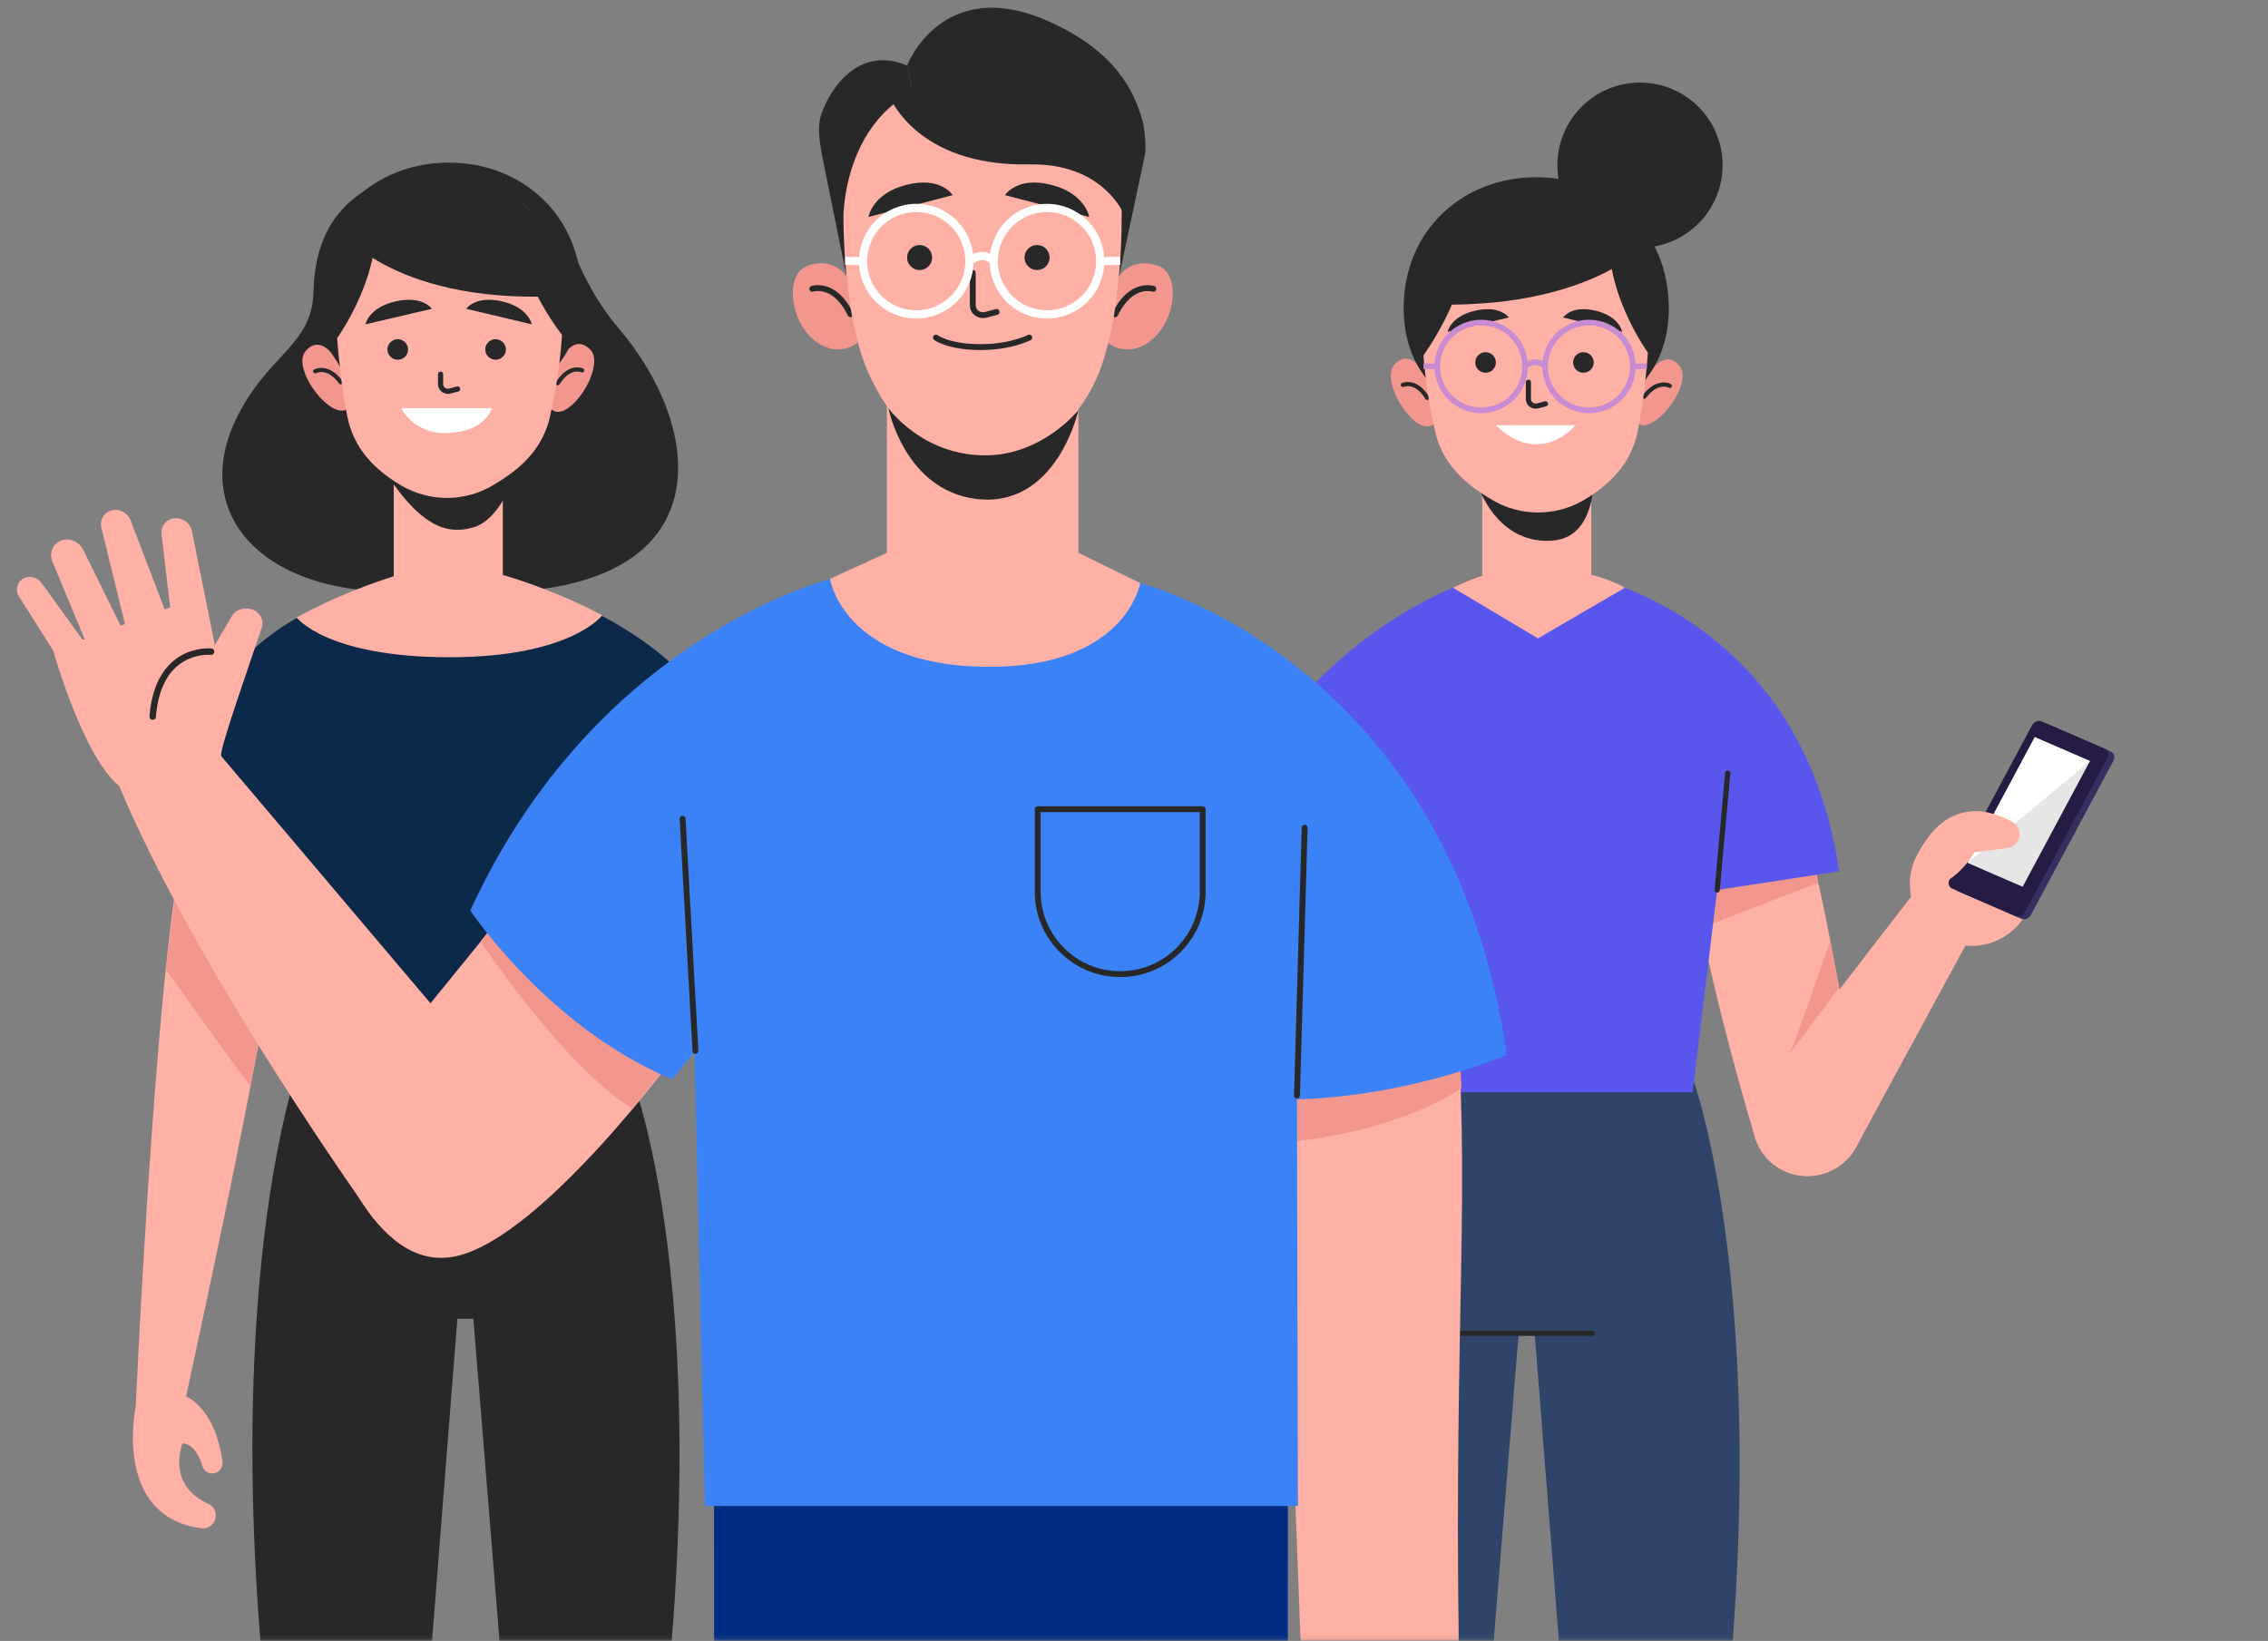 <svg width="539" height="390" viewBox="0 0 539 390" fill="none" xmlns="http://www.w3.org/2000/svg">
<rect x="0" y="0" width="539" height="390" fill="#808080" stroke="none"/>
<mask id="mask0_23_1013" style="mask-type:luminance" maskUnits="userSpaceOnUse" x="0" y="0" width="539" height="390">
<path d="M538.462 0.158H0.5V389.842H538.462V0.158Z" fill="white"/>
</mask>
<g mask="url(#mask0_23_1013)">
<path d="M402.252 256.171L359.496 250.477L359.83 254.724L323.275 259.592C323.275 259.592 299.711 318.708 320.479 448.721H350.216L360.918 316.889H364.719L375.086 448.721H404.822C425.588 318.708 402.252 256.171 402.252 256.171Z" fill="#2E4569"/>
<path d="M347.323 316.889H378.347" stroke="#282828" stroke-width="1.233" stroke-miterlimit="10" stroke-linecap="round" stroke-linejoin="round"/>
<path d="M427.222 193.808C423.564 187.969 403.016 188.177 401.931 188.049C396.377 187.398 405.493 231.599 417.049 270.237C419.264 277.644 427.415 281.503 434.533 278.485C434.61 278.452 434.687 278.42 434.764 278.387C440.394 276.002 443.599 270.024 442.467 264.013C436.971 234.859 431.452 200.559 427.222 193.808Z" fill="#FFB1A5"/>
<path d="M432.119 209.791L405.886 219.971L403.426 207.525L430.59 200.747L432.119 209.791Z" fill="#F3978E"/>
<path d="M437.074 234.693C437.074 234.693 424.646 251.383 425.239 250.616C425.831 249.848 434.985 223.643 434.985 223.643L437.074 234.693Z" fill="#F3978E"/>
<path d="M454.843 212.258L419.22 258.413C414.543 264.473 416.037 273.235 422.458 277.403C428.867 281.564 437.464 279.377 441.105 272.658L470.757 217.952L454.843 212.258Z" fill="#FFB1A5"/>
<path d="M464.062 224.111C456.34 221.616 452.102 213.333 454.597 205.611C457.092 197.888 465.374 193.65 473.097 196.145C480.819 198.64 485.057 206.923 482.562 214.645C480.069 222.368 471.785 226.606 464.062 224.111Z" fill="#FFB1A5"/>
<path d="M479.294 201.295C479.294 201.295 483.316 197.12 476.182 194.194C469.049 191.268 460.229 191.939 454.598 205.611L479.294 201.295Z" fill="#FFB1A5"/>
<path d="M486.684 172.127L501.6 178.594C502.429 178.953 502.732 179.937 502.275 180.791L482.653 217.442C482.196 218.296 481.152 218.697 480.323 218.337L465.407 211.87C464.578 211.511 464.276 210.527 464.732 209.673L484.355 173.022C484.811 172.168 485.855 171.767 486.684 172.127Z" fill="#372F5F"/>
<path d="M485.26 171.478L500.176 177.945C501.005 178.305 501.307 179.288 500.85 180.142L481.228 216.793C480.771 217.647 479.728 218.048 478.898 217.688L463.983 211.221C463.153 210.862 462.851 209.878 463.308 209.024L482.93 172.373C483.387 171.519 484.431 171.118 485.26 171.478Z" fill="#261B43"/>
<path d="M483.577 175.207L496.683 180.89L480.692 210.76L467.586 205.078L483.577 175.207Z" fill="#E6E6E6"/>
<path d="M496.683 180.89L467.586 205.078L483.577 175.207L496.683 180.89Z" fill="white"/>
<path d="M471.9 192.977C471.9 192.977 475.22 193.624 478.218 195.323C479.538 196.07 480.215 197.595 479.848 199.068C479.515 200.41 478.389 201.41 477.016 201.582L469.262 202.561C469.262 202.561 465.216 209.533 459.93 210.317L464.779 198.074L471.9 192.977Z" fill="#FFB1A5"/>
<path d="M372.869 135.687C372.013 135.682 427.859 143.414 437.075 207.085L408.096 211.525L402.253 259.592H321.413L305.363 170.781C305.363 170.781 323.273 145.112 356.529 135.686L372.869 135.687Z" fill="#5956ED"/>
<path d="M408.096 211.525L410.611 183.724" stroke="#282828" stroke-width="1.233" stroke-miterlimit="10" stroke-linecap="round" stroke-linejoin="round"/>
<path d="M378.177 136.597V114.481H352.26V136.857C350.934 137.253 348.726 138.052 345.297 139.681L365.511 151.722L386.176 139.681C386.176 139.681 382.896 137.773 378.177 136.597Z" fill="#FFB1A5"/>
<path d="M352.02 117.183C352.02 117.183 356.674 129.542 369.1 128.476C380.519 127.496 378.703 110.367 378.703 110.367L352.02 117.183Z" fill="#282828"/>
<path d="M340.716 100.746C336.654 104.431 327.57 90.454 331.495 86.531C335.421 82.606 338.415 88.763 338.415 88.763L340.167 92.934L341.489 98.585L341.803 100.064L340.716 100.746Z" fill="#F3978E"/>
<path d="M333.393 91.482C333.393 91.482 336.468 90.098 339.199 94.556" stroke="#282828" stroke-width="0.993" stroke-miterlimit="10" stroke-linecap="round" stroke-linejoin="round"/>
<path d="M388.757 100.322C392.494 104.337 402.727 91.18 399.147 86.938C395.567 82.697 392.064 88.577 392.064 88.577L389.965 92.585L388.169 98.103L387.731 99.551L388.757 100.322Z" fill="#F3978E"/>
<path d="M396.838 91.71C396.838 91.71 393.891 90.071 390.793 94.282" stroke="#282828" stroke-width="0.993" stroke-miterlimit="10" stroke-linecap="round" stroke-linejoin="round"/>
<path d="M333.591 73.2C333.591 91.7 347.696 100.473 365.095 100.473C382.494 100.473 396.599 91.701 396.599 73.2C396.599 54.7 382.494 42.114 365.095 42.114C347.696 42.114 333.591 54.698 333.591 73.2Z" fill="#282828"/>
<path d="M337.873 74.486C337.873 85.843 339.478 95.644 341.079 102.599C342.648 109.409 347.061 114.168 353.298 117.998L354.434 118.697C361.032 122.749 369.558 122.844 376.258 118.938C383.015 114.999 387.746 109.805 389.202 102.497C391.851 89.205 392.14 74.484 392.14 74.484C392.14 74.484 394.66 45.814 365.394 46.371C336.128 46.93 337.873 74.486 337.873 74.486Z" fill="#FFB1A5"/>
<path d="M363.23 90.848V94.815C363.23 95.051 363.276 95.276 363.358 95.482C363.684 96.293 364.62 96.681 365.465 96.456L367.284 95.974" stroke="#282828" stroke-width="1.232" stroke-miterlimit="10" stroke-linecap="round" stroke-linejoin="round"/>
<path d="M358.577 75.463L344.032 78.871C344.032 78.871 344.693 75.17 350.643 73.825C356.594 72.48 358.577 75.463 358.577 75.463Z" fill="#282828"/>
<path d="M371.486 75.463L385.53 78.871C385.53 78.871 384.892 75.17 379.147 73.825C373.401 72.48 371.486 75.463 371.486 75.463Z" fill="#282828"/>
<path d="M353.052 88.593C354.406 88.593 355.504 87.498 355.504 86.147C355.504 84.797 354.406 83.702 353.052 83.702C351.697 83.702 350.599 84.797 350.599 86.147C350.599 87.498 351.697 88.593 353.052 88.593Z" fill="#282828"/>
<path d="M378.758 86.147C378.758 87.498 377.659 88.593 376.305 88.593C374.95 88.593 373.852 87.498 373.852 86.147C373.852 84.797 374.951 83.702 376.305 83.702C377.66 83.701 378.758 84.796 378.758 86.147Z" fill="#282828"/>
<path d="M355.504 101.075H374.419C374.419 101.075 366.036 111.273 355.504 101.075Z" fill="white"/>
<path d="M359.39 94.475C363.463 90.402 363.463 83.798 359.39 79.724C355.317 75.651 348.712 75.651 344.639 79.724C340.565 83.798 340.565 90.402 344.639 94.475C348.712 98.549 355.317 98.549 359.39 94.475Z" stroke="#C98BD2" stroke-width="1.342" stroke-miterlimit="10"/>
<path d="M385.014 94.475C389.087 90.402 389.087 83.798 385.014 79.724C380.94 75.651 374.336 75.651 370.263 79.724C366.189 83.798 366.189 90.402 370.263 94.475C374.336 98.549 380.94 98.549 385.014 94.475Z" stroke="#C98BD2" stroke-width="1.342" stroke-miterlimit="10"/>
<path d="M362.45 87.097C362.45 87.097 364.921 84.792 367.213 87.097" stroke="#C98BD2" stroke-width="1.342" stroke-miterlimit="10"/>
<path d="M341.589 87.097L338.303 87.014" stroke="#C98BD2" stroke-width="1.342" stroke-miterlimit="10"/>
<path d="M388.074 87.097L391.379 87.014" stroke="#C98BD2" stroke-width="1.342" stroke-miterlimit="10"/>
<path d="M391.763 83.991C391.763 83.991 380.062 68.173 382.761 52.148C382.761 52.148 391.446 56.519 393.707 67.8C395.969 79.08 391.763 83.991 391.763 83.991Z" fill="#282828"/>
<path d="M337.854 85.063C337.854 85.063 351.446 67.097 348.747 51.072C348.747 51.072 339.32 56.519 337.058 67.799C334.796 79.08 337.854 85.063 337.854 85.063Z" fill="#282828"/>
<path d="M390.781 58.459C390.781 58.459 375.757 74.907 334.651 72.091C334.651 72.091 340.946 47.955 360.867 45.385C360.867 45.385 383.868 42.638 390.781 58.459Z" fill="#282828"/>
<path d="M409.128 42.382C410.856 31.681 403.582 21.605 392.881 19.878C382.18 18.15 372.105 25.424 370.377 36.125C368.649 46.826 375.923 56.901 386.624 58.629C397.325 60.357 407.4 53.083 409.128 42.382Z" fill="#282828"/>
<path d="M150.138 256.127L113.583 251.259L113.917 247.013L71.161 252.706C71.161 252.706 47.825 315.243 68.593 445.256H98.33L108.696 313.424H112.497L123.2 445.256H152.936C173.7 315.243 150.138 256.127 150.138 256.127Z" fill="#282828"/>
<path d="M147.221 78.267C142.274 72.446 138.312 65.656 134.946 56.127C131.331 45.899 119.497 50.056 119.497 50.056C119.497 50.056 109.635 37.37 94.796 41.788C79.956 46.206 74.8 56.767 74.498 69.321C74.196 81.876 64.32 83.84 56.716 98.363C43.291 124.004 65.893 145.6 107.035 139.61L107.09 139.21C111.141 140.44 116.107 140.978 122.169 140.618C171.594 137.684 166.825 101.329 147.221 78.267Z" fill="#282828"/>
<path d="M131.04 97.281C135.103 100.966 144.186 86.99 140.261 83.066C136.336 79.142 133.342 85.298 133.342 85.298L131.59 89.471L130.267 95.121L129.953 96.6L131.04 97.281Z" fill="#F3978E"/>
<path d="M138.364 88.016C138.364 88.016 135.289 86.632 132.557 91.091" stroke="#282828" stroke-width="0.993" stroke-miterlimit="10" stroke-linecap="round" stroke-linejoin="round"/>
<path d="M83.001 96.857C79.264 100.872 69.031 87.715 72.611 83.473C76.19 79.232 79.694 85.112 79.694 85.112L81.793 89.12L83.588 94.638L84.027 96.086L83.001 96.857Z" fill="#F3978E"/>
<path d="M74.918 88.245C74.918 88.245 77.865 86.607 80.964 90.818" stroke="#282828" stroke-width="0.993" stroke-miterlimit="10" stroke-linecap="round" stroke-linejoin="round"/>
<path d="M138.164 69.734C138.164 88.234 124.059 97.007 106.66 97.007C89.261 97.007 75.156 88.235 75.156 69.734C75.156 51.232 89.261 38.648 106.66 38.648C124.06 38.648 138.164 51.233 138.164 69.734Z" fill="#282828"/>
<path d="M119.497 111.016H93.58V144.576H119.497V111.016Z" fill="#FFB1A5"/>
<path d="M89.798 108.923C89.798 108.923 97.012 123.321 105.887 125.569C108.259 126.17 110.79 125.963 113.077 125.153C116.418 123.969 120.653 118.988 121.373 113.477L121.707 110.328C121.707 110.328 105.915 118.928 89.798 108.923Z" fill="#282828"/>
<path d="M133.883 71.021C133.883 82.378 132.279 92.179 130.677 99.134C129.109 105.944 124.695 110.703 118.459 114.534L117.323 115.232C110.725 119.285 102.199 119.379 95.499 115.473C88.741 111.534 84.01 106.34 82.554 99.032C79.906 85.741 79.617 71.02 79.617 71.02C79.617 71.02 77.097 42.349 106.363 42.907C135.629 43.464 133.883 71.021 133.883 71.021Z" fill="#FFB1A5"/>
<path d="M104.705 88.935V91.292C104.705 91.526 104.751 91.751 104.833 91.957C105.159 92.766 106.095 93.153 106.94 92.93L108.759 92.448" stroke="#282828" stroke-width="1.23" stroke-miterlimit="10" stroke-linecap="round" stroke-linejoin="round"/>
<path d="M110.803 73.394L126.374 77.079C126.374 77.079 125.666 73.078 119.297 71.624C112.926 70.169 110.803 73.394 110.803 73.394Z" fill="#282828"/>
<path d="M102.629 73.394L86.859 77.079C86.859 77.079 87.576 73.078 94.028 71.624C100.478 70.169 102.629 73.394 102.629 73.394Z" fill="#282828"/>
<path d="M96.979 83.058C96.979 84.405 95.88 85.496 94.526 85.496C93.171 85.496 92.074 84.405 92.074 83.058C92.074 81.71 93.172 80.619 94.526 80.619C95.882 80.619 96.979 81.712 96.979 83.058Z" fill="#282828"/>
<path d="M120.233 83.058C120.233 84.405 119.134 85.496 117.78 85.496C116.425 85.496 115.327 84.405 115.327 83.058C115.327 81.71 116.426 80.619 117.78 80.619C119.135 80.619 120.233 81.712 120.233 83.058Z" fill="#282828"/>
<path d="M95.359 97.007H116.887C116.887 97.007 115.368 102.922 105.606 102.922C98.172 102.922 95.359 97.007 95.359 97.007Z" fill="white"/>
<path d="M79.994 80.526C79.994 80.526 91.694 64.709 88.995 48.684C88.995 48.684 80.311 53.054 78.049 64.335C75.787 75.614 79.994 80.526 79.994 80.526Z" fill="#282828"/>
<path d="M133.903 79.999C133.903 79.999 120.311 63.632 123.01 47.607C123.01 47.607 132.437 53.054 134.699 64.334C136.96 75.614 133.903 79.999 133.903 79.999Z" fill="#282828"/>
<path d="M80.975 54.995C80.975 54.995 94.401 73.04 135.507 70.225C135.507 70.225 130.811 44.491 110.89 41.92C110.89 41.92 87.888 39.173 80.975 54.995Z" fill="#282828"/>
<path d="M43.504 335.506C42.907 336.446 77.717 184.046 67.382 186.351C66.439 186.56 48.338 188.241 45.648 193.711C37.849 209.566 32.257 334.35 32.257 334.35L43.504 335.506Z" fill="#FFB1A5"/>
<path d="M32.257 334.351C32.257 334.351 26.646 360.384 47.857 363.23C49.254 363.417 50.605 362.593 51.065 361.26L51.126 361.083C51.633 359.612 50.897 358.035 49.476 357.4C46.018 355.854 40.653 351.948 43.316 343.075C43.316 343.075 46.381 342.699 48.074 348.417C48.509 349.889 50.16 350.628 51.53 349.938C52.466 349.467 52.992 348.461 52.861 347.422C52.353 343.416 50.337 333.773 42.606 331.186L32.257 334.351Z" fill="#FFB1A5"/>
<path d="M39.395 230.329C39.395 230.329 59.452 258.575 59.557 258.029C59.663 257.483 66.571 218.372 66.571 218.372L42.233 207.83L39.395 230.329Z" fill="#F3978E"/>
<path d="M95.123 139.051C95.979 139.046 45.554 139.949 36.338 203.619L65.317 208.059L71.159 256.126H152L168.05 167.315C168.05 167.315 156.64 148.074 123.383 138.647L95.123 139.051Z" fill="#0C294A"/>
<path d="M70.477 146.748C70.477 146.748 77.603 156.207 106.801 156.207C135.727 156.207 143.124 146.252 143.124 146.252C143.124 146.252 126.072 136.724 106.284 133.643C106.284 133.643 88.616 136.789 70.477 146.748Z" fill="#FFB1A5"/>
<path d="M169.686 348.455L169.757 475.433H232.573L237.401 348.455H169.686Z" fill="#002D83"/>
<path d="M306.079 348.455L306.008 475.433H243.192L238.364 348.455H306.079Z" fill="#002D83"/>
<path d="M271.77 348.455H206.821V392.57H271.77V348.455Z" fill="#002D83"/>
<path d="M345.762 237.642C349.657 280.67 345.549 312.02 346.684 391.194L309.192 392.765L303.605 244.566L345.762 237.642Z" fill="#FFB1A5"/>
<path d="M308.23 271.218C308.23 271.218 331.449 269.092 347.321 258.622L346.903 249.407L308.218 254.675L308.23 271.218Z" fill="#F3978E"/>
<path d="M270.983 138.576C270.983 138.576 344.73 157.122 358.092 250.729C358.092 250.729 321.998 266.377 285.827 259.647L293.965 228.338L270.983 138.576Z" fill="#3B82F6"/>
<path d="M50.701 177.499L105.611 242.345L88.808 289.664C88.808 289.664 47.073 231.64 28.32 186.791L50.701 177.499Z" fill="#FFB1A5"/>
<path d="M52.506 179.839C52.506 179.839 33.225 190.732 28.32 186.792C19.75 179.906 12.667 154.699 12.667 154.699C12.667 154.699 48.723 141.105 48.384 141.637C48.047 142.168 52.506 179.839 52.506 179.839Z" fill="#FFB1A5"/>
<path d="M52.506 179.839C52.165 177.898 59.656 156.957 62.223 149.104C62.843 147.21 61.537 145.134 59.481 144.74C58.142 144.483 56.024 144.649 55.021 146.568L45.977 162.025L52.506 179.839Z" fill="#FFB1A5"/>
<path d="M51.845 157.202L45.636 126.31C45.268 124.255 43.202 122.838 41.142 123.227C39.358 123.565 38.182 125.153 38.393 126.942L41.098 149.944L51.845 157.202Z" fill="#FFB1A5"/>
<path d="M39.498 145.807L31.066 123.747C30.369 121.816 28.195 120.745 26.275 121.388C24.611 121.946 23.677 123.623 24.071 125.345L30.328 150.834L39.498 145.807Z" fill="#FFB1A5"/>
<path d="M30.436 152.311L19.767 130.636C18.788 128.625 16.352 127.69 14.352 128.56C12.473 129.377 11.642 131.505 12.446 133.44L20.951 153.903L30.436 152.311Z" fill="#FFB1A5"/>
<path d="M12.668 154.699L4.296 141.42C3.603 139.858 4.242 138.107 5.759 137.413C7.211 136.75 9.004 137.272 9.942 138.63L20.95 153.902L12.668 154.699Z" fill="#FFB1A5"/>
<path d="M50.159 154.88C50.159 154.88 37.587 153.561 36.295 170.316" stroke="#282828" stroke-width="1.532" stroke-miterlimit="10" stroke-linecap="round" stroke-linejoin="round"/>
<path d="M77.672 267.533C77.672 267.533 88 303.274 108.579 298.522C129.159 293.77 161.234 249.816 161.234 249.816L154.055 174.764L96.292 245.857L77.672 267.533Z" fill="#FFB1A5"/>
<path d="M114.208 223.772C114.208 223.772 133.71 253.188 150.345 263.56L161.234 249.816L119.229 217.322L114.208 223.772Z" fill="#F3978E"/>
<path d="M199.531 136.954C199.531 136.954 142.276 149.86 111.765 216.401C111.765 216.401 130.199 244.178 159.753 256.524L179.54 232.284L199.531 136.954Z" fill="#3B82F6"/>
<path d="M199.531 136.748C177.165 148.22 163.105 163.434 163.105 163.434L167.517 357.946H308.46L308.003 164.438C308.003 164.438 290.236 147.053 270.982 138.578C254.629 131.377 215.43 128.593 199.531 136.748Z" fill="#3B82F6"/>
<path d="M266.223 231.529C255.396 231.529 246.619 222.752 246.619 211.925V192.321H285.828V211.925C285.828 222.752 277.051 231.529 266.223 231.529Z" stroke="#282828" stroke-width="1.397" stroke-miterlimit="10" stroke-linecap="round" stroke-linejoin="round"/>
<path d="M308.23 260.369L310.059 196.739" stroke="#282828" stroke-width="1.397" stroke-miterlimit="10" stroke-linecap="round" stroke-linejoin="round"/>
<path d="M165.27 249.764L162.225 194.607" stroke="#282828" stroke-width="1.397" stroke-miterlimit="10" stroke-linecap="round" stroke-linejoin="round"/>
<path d="M201.182 65.703L195.307 36.636C194.977 34.269 194.058 30.615 195.183 27.183C197.044 21.503 203.883 10.594 215.572 15.589L218.099 27.097C218.099 27.097 205.959 29.548 201.09 45.428L201.182 65.703Z" fill="#282828"/>
<path d="M214.711 21.59C214.498 25.408 211.127 42.12 199.277 48.207C199.277 48.207 188.896 25.945 214.711 21.59Z" fill="#282828"/>
<path d="M256.285 131.396V82.04H210.786V131.396L197.242 137.57C197.242 137.57 200.419 158.026 234.012 158.48C267.607 158.933 270.982 138.576 270.982 138.576L256.285 131.396Z" fill="#FFB1A5"/>
<path d="M215.572 15.59C215.572 15.59 223.923 -6.438 249.672 5.273C265.257 12.361 269.622 21.865 271.48 28.598C272.097 30.835 272.343 34.359 272.176 36.451L265.946 65.703L241.631 25.231L218.1 27.097L215.572 15.59Z" fill="#282828"/>
<path d="M265.946 65.703C265.946 65.703 269.014 60.825 275.341 63.223C281.667 65.624 278.805 80.988 269.315 82.946C269.315 82.946 265.914 83.688 263.245 81.359C263.245 81.359 265.579 70.01 265.946 65.703Z" fill="#F3978E"/>
<path d="M274.086 68.644C274.086 68.644 268.786 66.876 265.025 74.68" stroke="#282828" stroke-width="1.397" stroke-miterlimit="10" stroke-linecap="round" stroke-linejoin="round"/>
<path d="M201.182 65.703C201.182 65.703 198.115 60.825 191.788 63.223C185.462 65.624 188.323 80.988 197.814 82.946C197.814 82.946 201.215 83.688 203.883 81.359C203.883 81.359 201.549 70.01 201.182 65.703Z" fill="#F3978E"/>
<path d="M193.043 68.644C193.043 68.644 198.343 66.876 202.104 74.68" stroke="#282828" stroke-width="1.397" stroke-miterlimit="10" stroke-linecap="round" stroke-linejoin="round"/>
<path d="M266.58 51.122C266.584 60.385 265.674 79.764 259.98 91.266C254.633 102.066 245.79 107.878 234.197 108.224C222.604 108.57 213.967 104.102 207.046 90.086C200.125 76.069 200.455 51.295 200.455 51.295C200.455 51.295 200.455 18.206 233.158 18.206C267.603 18.206 266.58 51.122 266.58 51.122Z" fill="#FFB1A5"/>
<path d="M211.128 96.994C211.128 96.994 214.938 116.327 231.765 118.549C251.129 121.105 256.286 97.486 256.286 97.486C256.286 97.486 247.73 108.208 234.197 108.225C219.105 108.242 211.128 96.994 211.128 96.994Z" fill="#282828"/>
<path d="M231.185 64.86V72.518C231.185 72.847 231.248 73.162 231.364 73.45C231.817 74.584 233.123 75.128 234.304 74.814L236.842 74.139" stroke="#282828" stroke-width="1.397" stroke-miterlimit="10" stroke-linecap="round" stroke-linejoin="round"/>
<path d="M221.527 61.203C221.527 62.847 220.194 64.18 218.55 64.18C216.905 64.18 215.572 62.847 215.572 61.203C215.572 59.558 216.905 58.225 218.55 58.225C220.194 58.225 221.527 59.558 221.527 61.203Z" fill="#282828"/>
<path d="M249.439 61.203C249.439 62.847 248.106 64.18 246.461 64.18C244.817 64.18 243.484 62.847 243.484 61.203C243.484 59.558 244.817 58.225 246.461 58.225C248.107 58.225 249.439 59.558 249.439 61.203Z" fill="#282828"/>
<path d="M238.842 46.392L258.859 51.563C258.859 51.563 257.949 45.949 249.76 43.908C241.571 41.868 238.842 46.392 238.842 46.392Z" fill="#282828"/>
<path d="M226.403 46.392L206.387 51.563C206.387 51.563 207.297 45.949 215.485 43.908C223.674 41.868 226.403 46.392 226.403 46.392Z" fill="#282828"/>
<path d="M222.422 80.234C222.422 80.234 225.375 82.496 233.14 82.496C240.202 82.496 244.612 80.234 244.612 80.234" stroke="#282828" stroke-width="1.397" stroke-miterlimit="10" stroke-linecap="round" stroke-linejoin="round"/>
<path d="M217.748 74.724C224.735 74.724 230.399 69.06 230.399 62.073C230.399 55.087 224.735 49.423 217.748 49.423C210.762 49.423 205.098 55.087 205.098 62.073C205.098 69.06 210.762 74.724 217.748 74.724Z" stroke="white" stroke-width="1.951" stroke-miterlimit="10"/>
<path d="M248.826 74.724C255.813 74.724 261.477 69.06 261.477 62.073C261.477 55.087 255.813 49.423 248.826 49.423C241.84 49.423 236.176 55.087 236.176 62.073C236.176 69.06 241.84 74.724 248.826 74.724Z" stroke="white" stroke-width="1.951" stroke-miterlimit="10"/>
<path d="M230.399 62.073C230.399 62.073 233.395 59.277 236.176 62.073" stroke="white" stroke-width="1.951" stroke-miterlimit="10"/>
<path d="M205.098 62.073L200.855 61.965" stroke="white" stroke-width="1.951" stroke-miterlimit="10"/>
<path d="M261.478 62.073L266.212 61.996" stroke="white" stroke-width="1.951" stroke-miterlimit="10"/>
<path d="M211.128 22.344C211.128 22.344 217.204 39.603 244.618 39.074C263.245 38.714 267.696 52.194 267.696 52.194C267.696 52.194 264.454 22.059 263.601 22.344C262.749 22.628 235.256 15.008 235.256 15.008L211.128 22.344Z" fill="#282828"/>
</g>
</svg>
